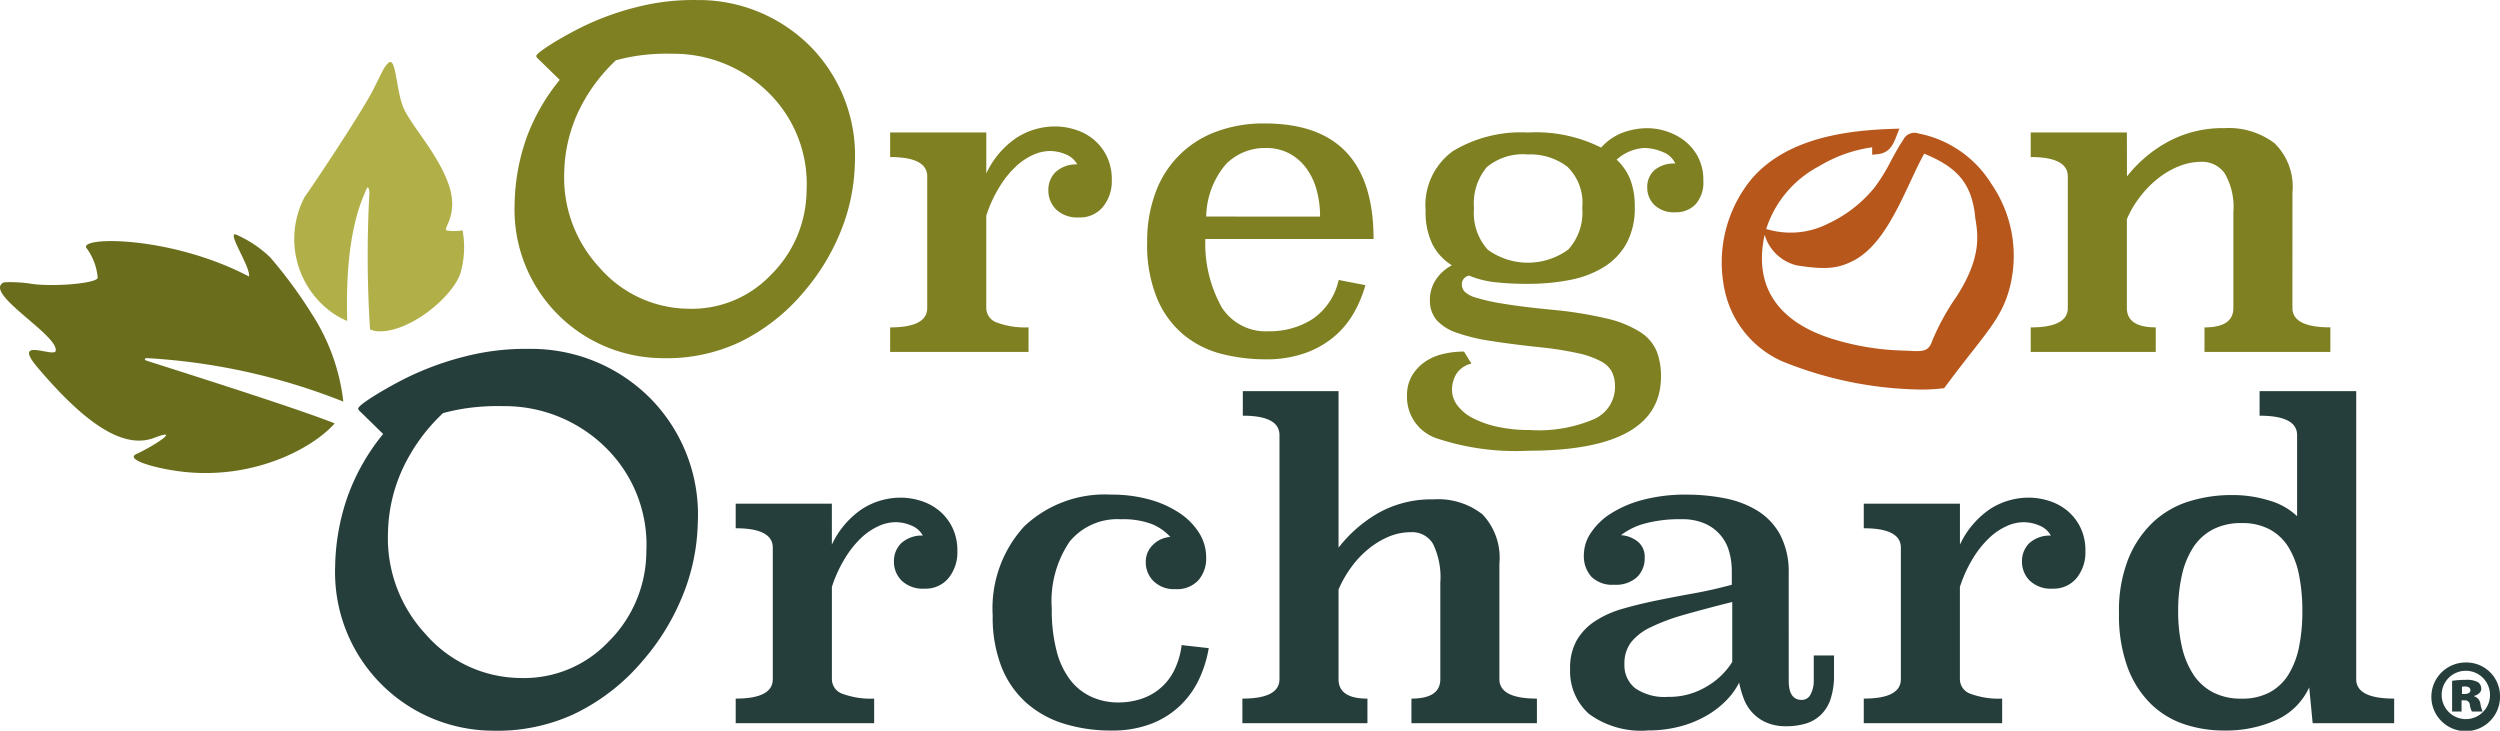 <?xml version="1.0" encoding="UTF-8"?> <svg xmlns="http://www.w3.org/2000/svg" width="196.594" height="57.463" viewBox="0 0 196.594 57.463"><g transform="translate(-21.23 -38.184)"><path d="M86.646,81.014A6.883,6.883,0,0,1,89.037,78.2a5.616,5.616,0,0,1,3.034-.882,5.319,5.319,0,0,1,1.544.242,4.28,4.28,0,0,1,1.441.759,3.982,3.982,0,0,1,1.051,1.319,4.115,4.115,0,0,1,.407,1.885,3.193,3.193,0,0,1-.695,2.12,2.327,2.327,0,0,1-1.882.831,2.4,2.4,0,0,1-1.8-.628,2.083,2.083,0,0,1-.61-1.509,1.97,1.97,0,0,1,.559-1.424A2.4,2.4,0,0,1,93.8,80.3a1.778,1.778,0,0,0-.882-.781,3.149,3.149,0,0,0-1.288-.271,3.27,3.27,0,0,0-1.306.305,4.969,4.969,0,0,0-1.356.916A7.8,7.8,0,0,0,87.7,82.048a10.41,10.41,0,0,0-1.052,2.289v7.257a1.22,1.22,0,0,0,.847,1.153,6.39,6.39,0,0,0,2.477.373v1.933H79.084V93.12Q82,93.12,82,91.594V81.251q0-1.525-2.917-1.525V77.792h7.562Z" fill="#263e3b"></path><path d="M116.283,89.152a9.386,9.386,0,0,1-.729,2.374,7.018,7.018,0,0,1-1.441,2.068,6.878,6.878,0,0,1-2.272,1.476,8.446,8.446,0,0,1-3.222.559,12.341,12.341,0,0,1-3.747-.543,8,8,0,0,1-2.949-1.648,7.479,7.479,0,0,1-1.934-2.8,10.655,10.655,0,0,1-.695-4.043,9.534,9.534,0,0,1,2.475-7.015,9.216,9.216,0,0,1,6.85-2.5,11.064,11.064,0,0,1,2.985.38,8.144,8.144,0,0,1,2.356,1.052,5.223,5.223,0,0,1,1.56,1.569,3.615,3.615,0,0,1,.56,1.95,2.592,2.592,0,0,1-.611,1.78,2.261,2.261,0,0,1-1.8.7,2.3,2.3,0,0,1-1.729-.628,2.085,2.085,0,0,1-.61-1.509,1.826,1.826,0,0,1,.559-1.339,2.128,2.128,0,0,1,1.373-.628,4,4,0,0,0-1.47-1.017,6.425,6.425,0,0,0-2.415-.373,4.857,4.857,0,0,0-4.038,1.763,8.332,8.332,0,0,0-1.4,5.256,12.761,12.761,0,0,0,.389,3.375,6.262,6.262,0,0,0,1.1,2.289A4.423,4.423,0,0,0,107.1,93a5.1,5.1,0,0,0,2.08.424,5.783,5.783,0,0,0,1.708-.255,4.4,4.4,0,0,0,2.637-2.187,6.126,6.126,0,0,0,.626-2.069Z" fill="#263e3b"></path><path d="M126.49,81.251a10.73,10.73,0,0,1,3.136-2.73,8.493,8.493,0,0,1,4.324-1.067,5.611,5.611,0,0,1,3.866,1.186,4.966,4.966,0,0,1,1.323,3.866v9.088q0,1.525,2.95,1.526v1.933h-9.868V93.12q2.271,0,2.272-1.526V84a5.991,5.991,0,0,0-.577-3.052,1.908,1.908,0,0,0-1.729-.915,4.513,4.513,0,0,0-1.713.338,6.467,6.467,0,0,0-1.593.95,7.565,7.565,0,0,0-1.373,1.441,8.9,8.9,0,0,0-1.018,1.781v7.053q0,1.525,2.272,1.526v1.933h-9.834V93.12q2.916,0,2.917-1.526V72.4q0-1.527-2.883-1.526V68.942h7.528Z" fill="#263e3b"></path><path d="M161.892,91.723q0,1.5,1.018,1.5a.761.761,0,0,0,.711-.459,2.215,2.215,0,0,0,.238-1.036v-2h1.594v1.529a5.864,5.864,0,0,1-.271,1.9,3.057,3.057,0,0,1-.781,1.256,2.943,2.943,0,0,1-1.2.681,5.418,5.418,0,0,1-1.509.2A3.83,3.83,0,0,1,160.128,95a3.277,3.277,0,0,1-1.084-.763,3.363,3.363,0,0,1-.679-1.085,7.723,7.723,0,0,1-.372-1.289,5.693,5.693,0,0,1-1.035,1.424,7.151,7.151,0,0,1-1.577,1.2,8.466,8.466,0,0,1-2.068.831,9.67,9.67,0,0,1-2.476.305,6.924,6.924,0,0,1-4.663-1.306A4.494,4.494,0,0,1,144.7,90.78a4.406,4.406,0,0,1,.526-2.255,4.511,4.511,0,0,1,1.458-1.509,7.945,7.945,0,0,1,2.17-.967q1.237-.356,2.645-.644t2.916-.559q1.509-.271,3-.679V83.116a5.643,5.643,0,0,0-.22-1.594,3.357,3.357,0,0,0-1.951-2.187,4.434,4.434,0,0,0-1.762-.322,10.619,10.619,0,0,0-2.9.339,5.332,5.332,0,0,0-1.882.916,2.375,2.375,0,0,1,1.323.508,1.527,1.527,0,0,1,.542,1.255,2.055,2.055,0,0,1-.61,1.543,2.478,2.478,0,0,1-1.8.593,2.331,2.331,0,0,1-1.779-.627,2.434,2.434,0,0,1-.594-1.747,3.116,3.116,0,0,1,.543-1.695,5.222,5.222,0,0,1,1.559-1.519,8.81,8.81,0,0,1,2.526-1.085,13.041,13.041,0,0,1,3.442-.414,15.558,15.558,0,0,1,3.019.289,7.693,7.693,0,0,1,2.577.985,5.049,5.049,0,0,1,1.779,1.9,6.258,6.258,0,0,1,.662,3.04Zm-4.442-6.2q-2.17.543-3.764,1a15.74,15.74,0,0,0-2.645.983,4.335,4.335,0,0,0-1.56,1.2,2.751,2.751,0,0,0-.509,1.7,2.3,2.3,0,0,0,.848,1.9,4.075,4.075,0,0,0,2.577.678,5.7,5.7,0,0,0,3.069-.831,5.774,5.774,0,0,0,1.984-1.915Z" fill="#263e3b"></path><path d="M175.355,81.014a6.889,6.889,0,0,1,2.39-2.815,5.62,5.62,0,0,1,3.035-.882,5.317,5.317,0,0,1,1.543.242,4.261,4.261,0,0,1,1.441.759,3.984,3.984,0,0,1,1.052,1.319,4.114,4.114,0,0,1,.406,1.885,3.2,3.2,0,0,1-.694,2.12,2.33,2.33,0,0,1-1.883.831,2.394,2.394,0,0,1-1.8-.628,2.083,2.083,0,0,1-.61-1.509,1.966,1.966,0,0,1,.559-1.424,2.394,2.394,0,0,1,1.713-.61,1.786,1.786,0,0,0-.882-.781,3.154,3.154,0,0,0-1.289-.271,3.266,3.266,0,0,0-1.305.305,4.939,4.939,0,0,0-1.356.916,7.806,7.806,0,0,0-1.272,1.577,10.455,10.455,0,0,0-1.051,2.289v7.257a1.22,1.22,0,0,0,.847,1.153,6.388,6.388,0,0,0,2.476.373v1.933H167.792V93.12q2.917,0,2.917-1.526V81.251q0-1.525-2.917-1.525V77.792h7.563Z" fill="#263e3b"></path><path d="M206.517,91.594q0,1.525,2.985,1.526v1.933h-6.41l-.271-2.815a5.214,5.214,0,0,1-2.577,2.561,9.629,9.629,0,0,1-4.137.83,9.727,9.727,0,0,1-3.153-.508,6.849,6.849,0,0,1-2.629-1.629,7.831,7.831,0,0,1-1.8-2.865,11.923,11.923,0,0,1-.662-4.222,11.037,11.037,0,0,1,.746-4.306,8.156,8.156,0,0,1,1.966-2.883,7.3,7.3,0,0,1,2.815-1.61,11.209,11.209,0,0,1,3.324-.492,9.761,9.761,0,0,1,3,.441,5.263,5.263,0,0,1,2.154,1.221V72.4q0-1.527-2.95-1.526V68.942h7.6ZM197.5,79.318a4.745,4.745,0,0,0-2.271.509,4.138,4.138,0,0,0-1.544,1.424,6.728,6.728,0,0,0-.881,2.188,12.6,12.6,0,0,0-.288,2.8,12.389,12.389,0,0,0,.288,2.781,6.719,6.719,0,0,0,.881,2.169,4.14,4.14,0,0,0,1.544,1.425,4.745,4.745,0,0,0,2.271.509,4.549,4.549,0,0,0,2.238-.509,3.962,3.962,0,0,0,1.476-1.425,6.644,6.644,0,0,0,.813-2.169,14,14,0,0,0,.255-2.781,14.237,14.237,0,0,0-.255-2.8,6.661,6.661,0,0,0-.813-2.188,3.959,3.959,0,0,0-1.476-1.424A4.549,4.549,0,0,0,197.5,79.318Z" fill="#263e3b"></path><path d="M98.79,51.824a6.876,6.876,0,0,1,2.391-2.815,5.608,5.608,0,0,1,3.034-.882,5.319,5.319,0,0,1,1.544.242,4.262,4.262,0,0,1,1.441.759,3.982,3.982,0,0,1,1.051,1.319,4.115,4.115,0,0,1,.407,1.885,3.188,3.188,0,0,1-.695,2.119,2.324,2.324,0,0,1-1.882.831,2.4,2.4,0,0,1-1.8-.627,2.089,2.089,0,0,1-.61-1.509,1.968,1.968,0,0,1,.559-1.424,2.393,2.393,0,0,1,1.713-.61,1.773,1.773,0,0,0-.882-.781,3.149,3.149,0,0,0-1.288-.271,3.27,3.27,0,0,0-1.306.305,4.969,4.969,0,0,0-1.356.916,7.748,7.748,0,0,0-1.271,1.577,10.4,10.4,0,0,0-1.052,2.288V62.4a1.218,1.218,0,0,0,.848,1.153,6.385,6.385,0,0,0,2.476.374v1.932H91.228V63.93q2.916,0,2.917-1.527V52.061q0-1.527-2.917-1.526V48.6H98.79Z" fill="#7e8022"></path><path d="M116.016,56.978a10.266,10.266,0,0,0,1.288,5.375,4.109,4.109,0,0,0,3.7,1.881,6.235,6.235,0,0,0,3.424-.949A5.016,5.016,0,0,0,126.5,60.2l2.1.407a9.449,9.449,0,0,1-.9,2.171,6.923,6.923,0,0,1-1.542,1.865,7.39,7.39,0,0,1-2.29,1.305,9.114,9.114,0,0,1-3.137.492,13.793,13.793,0,0,1-3.425-.425,7.684,7.684,0,0,1-2.966-1.478,7.464,7.464,0,0,1-2.1-2.836,11.074,11.074,0,0,1-.8-4.5,10.943,10.943,0,0,1,.628-3.788,7.981,7.981,0,0,1,4.713-4.84,10.534,10.534,0,0,1,3.917-.68q8.545,0,8.546,9.088Zm9.02-1.763a7.784,7.784,0,0,0-.271-2.1,5.177,5.177,0,0,0-.814-1.706,3.992,3.992,0,0,0-1.339-1.161,3.864,3.864,0,0,0-1.849-.426,4.294,4.294,0,0,0-3.119,1.262,6.5,6.5,0,0,0-1.56,4.13Z" fill="#7e8022"></path><path d="M136.94,66.778a1.882,1.882,0,0,0-1.188.814,2.428,2.428,0,0,0-.339,1.254,2.029,2.029,0,0,0,.425,1.221,3.526,3.526,0,0,0,1.22,1,7.7,7.7,0,0,0,1.933.679,11.794,11.794,0,0,0,2.56.254,11.018,11.018,0,0,0,5.087-.882,2.772,2.772,0,0,0,1.593-2.543,2.661,2.661,0,0,0-.22-1.1,1.982,1.982,0,0,0-.865-.865,6.738,6.738,0,0,0-1.8-.644,26.019,26.019,0,0,0-3.018-.475q-2.205-.235-3.832-.491a14.489,14.489,0,0,1-2.695-.645,3.758,3.758,0,0,1-1.6-1,2.358,2.358,0,0,1-.525-1.594,2.809,2.809,0,0,1,.475-1.594,3.331,3.331,0,0,1,1.254-1.119,4.173,4.173,0,0,1-1.525-1.645,5.706,5.706,0,0,1-.543-2.661,5.242,5.242,0,0,1,2.153-4.68,10.376,10.376,0,0,1,5.883-1.458,11.425,11.425,0,0,1,5.765,1.187,4.378,4.378,0,0,1,1.679-1.17,5.615,5.615,0,0,1,2.018-.356,4.825,4.825,0,0,1,1.356.22,4.7,4.7,0,0,1,1.407.695,3.972,3.972,0,0,1,1.119,1.272,3.862,3.862,0,0,1,.458,1.95,2.551,2.551,0,0,1-.61,1.848,2.124,2.124,0,0,1-1.594.627,2.191,2.191,0,0,1-1.645-.576,1.887,1.887,0,0,1-.56-1.356,1.761,1.761,0,0,1,.577-1.391,2.381,2.381,0,0,1,1.628-.509,1.734,1.734,0,0,0-.966-.9,3.7,3.7,0,0,0-1.51-.322,3.543,3.543,0,0,0-2.136.915,4.361,4.361,0,0,1,1.085,1.594,5.966,5.966,0,0,1,.34,2.136,5.777,5.777,0,0,1-.645,2.849,5.123,5.123,0,0,1-1.78,1.865,7.871,7.871,0,0,1-2.679,1.017,17,17,0,0,1-3.307.306,21.981,21.981,0,0,1-2.628-.136,7.357,7.357,0,0,1-1.983-.509.681.681,0,0,0-.577.678.875.875,0,0,0,.2.56,2.046,2.046,0,0,0,.916.492,14.978,14.978,0,0,0,2.119.474q1.407.239,3.815.475a31.369,31.369,0,0,1,4.357.695,8.4,8.4,0,0,1,2.628,1.068,3.319,3.319,0,0,1,1.289,1.509,5.41,5.41,0,0,1,.338,1.984q0,5.832-10.444,5.833a19.642,19.642,0,0,1-7.222-.984,3.42,3.42,0,0,1-2.306-3.357,2.99,2.99,0,0,1,.372-1.526,3.471,3.471,0,0,1,.984-1.085,4.11,4.11,0,0,1,1.425-.644,6.939,6.939,0,0,1,1.7-.2Zm4.441-16.447a4.437,4.437,0,0,0-3.237,1,4.438,4.438,0,0,0-1,3.238,4.279,4.279,0,0,0,1.085,3.255,5.386,5.386,0,0,0,6.324-.016,4.3,4.3,0,0,0,1.1-3.273,3.941,3.941,0,0,0-1.187-3.255A4.787,4.787,0,0,0,141.381,50.331Z" fill="#7e8022"></path><path d="M201.5,62.4q0,1.527,2.985,1.527v1.932h-9.9V63.93q2.272,0,2.272-1.527V54.875a5.245,5.245,0,0,0-.678-3.051,2.16,2.16,0,0,0-1.831-.916,4.751,4.751,0,0,0-1.747.339,6.547,6.547,0,0,0-1.644.949,8.177,8.177,0,0,0-1.424,1.442,8.077,8.077,0,0,0-1.051,1.78V62.4q0,1.527,2.272,1.527v1.932H180.92V63.93q2.918,0,2.917-1.527V52.061q0-1.527-2.917-1.526V48.6h7.563l.008,3.459a10.384,10.384,0,0,1,3.229-2.73,8.986,8.986,0,0,1,4.416-1.068,5.971,5.971,0,0,1,3.958,1.187,4.79,4.79,0,0,1,1.41,3.865Z" fill="#7e8022"></path><path d="M177.814,52.621A8.694,8.694,0,0,0,172.1,48.68a.976.976,0,0,0-1.19.476c-.367.549-.677,1.12-.976,1.673a14.519,14.519,0,0,1-1.274,2.074,10.289,10.289,0,0,1-3.684,2.871,6.473,6.473,0,0,1-4.459.522l-.4-.1a8.534,8.534,0,0,1,4.16-4.941,11.042,11.042,0,0,1,4.176-1.489v.588l.435-.045c.962-.1,1.242-.819,1.489-1.453l.216-.557-.6.021c-3.4.117-8.244.657-11.056,3.975a10.353,10.353,0,0,0-2.087,8.684,7.909,7.909,0,0,0,4.506,5.608,29.884,29.884,0,0,0,10.907,2.23,14.618,14.618,0,0,0,1.683-.088l.169-.02.1-.136c.821-1.107,1.513-1.992,2.1-2.74,1.549-1.977,2.4-3.067,2.9-4.826A10.007,10.007,0,0,0,177.814,52.621Zm-15.267,6.436c2.384.383,3.318.19,4.4-.358,2.1-1.065,3.381-3.814,4.516-6.24.375-.8.729-1.558,1.084-2.19,2.337.971,3.74,2.118,4.007,5l.025.164c.2,1.272.465,3.014-1.475,6.047a18.547,18.547,0,0,0-1.922,3.489c-.286.851-.718.862-1.765.805l-.429-.02a20.473,20.473,0,0,1-5.911-1c-2.865-.949-6.079-3.092-5.119-7.913.013-.064.026-.127.041-.191l.047.149A3.473,3.473,0,0,0,162.547,59.057Z" fill="#b7571b"></path><path d="M57.606,56.295a3.828,3.828,0,0,1-1.236.014c-.392-.122,1.014-1.213.114-3.694s-3.016-4.652-3.568-6.056-.546-4.044-1.167-3.406c-.331.341-.3.354-1.165,2.072s-4.75,7.563-5.393,8.44a7.109,7.109,0,0,0,2.2,9.133,5.659,5.659,0,0,0,1.145.625c-.1-3.511.146-7.329,1.409-10.119.063-.139.241-.781.338,0a90.63,90.63,0,0,0,.046,10.789c.22.072.36.115.36.115,2.579.371,6.342-2.813,6.794-4.7A7.377,7.377,0,0,0,57.606,56.295Z" fill="#b1af47"></path><path d="M32.731,66.538c-.182-.07-.117-.2.05-.191a49.222,49.222,0,0,1,15.448,3.418,16.022,16.022,0,0,0-2.482-6.9,36.144,36.144,0,0,0-3.256-4.429,9.1,9.1,0,0,0-2.729-1.819c-.688-.166,1.2,2.617,1.047,3.309-6.276-3.287-13.648-3.147-12.74-2.187a4.6,4.6,0,0,1,.843,2.275c0,.469-3.708.765-5.364.463a10.912,10.912,0,0,0-2-.094c-1.752.8,4.33,4.164,4.06,5.4-.119.549-3.536-1.181-1.391,1.338,3.451,4.053,6.569,6.481,9.149,5.491,2.111-.809.163.545-1.41,1.273-.881.408,1.206,1.059,3.232,1.343,5.8.814,10.614-1.764,12.361-3.747C44.586,70.27,33.319,66.738,32.731,66.538Z" fill="#6a6e1c"></path><path d="M65.246,44.464,63.6,42.86a.947.947,0,0,1-.163-.172.177.177,0,0,1-.036-.094c0-.111.284-.353.847-.726s1.288-.8,2.183-1.273a21.733,21.733,0,0,1,4.805-1.837,17.926,17.926,0,0,1,4.8-.57,12.385,12.385,0,0,1,9.047,3.778,12.221,12.221,0,0,1,3.369,9.11,15.068,15.068,0,0,1-1.1,5.278,17.142,17.142,0,0,1-2.915,4.788,15.28,15.28,0,0,1-5.1,3.975,13.47,13.47,0,0,1-6.1,1.23,11.68,11.68,0,0,1-11.54-12.1,16.428,16.428,0,0,1,.931-5.207A15.712,15.712,0,0,1,65.246,44.464Zm4.417-1.539a13.427,13.427,0,0,0-2.976,4.089,11.8,11.8,0,0,0-1.086,4.71,10.38,10.38,0,0,0,2.764,7.492,9.367,9.367,0,0,0,6.962,3.245,8.582,8.582,0,0,0,6.511-2.646,9.426,9.426,0,0,0,2.82-6.683,10.038,10.038,0,0,0-2.883-7.551,10.609,10.609,0,0,0-7.664-3.169,16.271,16.271,0,0,0-2.332.1A14.922,14.922,0,0,0,69.663,42.925Z" fill="#7e8022"></path><path d="M51.36,72.311,49.61,70.6a1.072,1.072,0,0,1-.174-.183.187.187,0,0,1-.037-.1q0-.179.9-.774t2.328-1.357a23.155,23.155,0,0,1,5.122-1.959,19.155,19.155,0,0,1,5.112-.608,13.205,13.205,0,0,1,9.645,4.028A13.027,13.027,0,0,1,76.1,79.36a16.021,16.021,0,0,1-1.174,5.627,18.176,18.176,0,0,1-3.109,5.106,16.249,16.249,0,0,1-5.432,4.237,14.4,14.4,0,0,1-6.5,1.312,12.452,12.452,0,0,1-12.3-12.9,17.511,17.511,0,0,1,.992-5.551A16.706,16.706,0,0,1,51.36,72.311Zm4.708-1.64A14.287,14.287,0,0,0,52.9,75.029a12.562,12.562,0,0,0-1.159,5.022,11.072,11.072,0,0,0,2.947,7.988,9.987,9.987,0,0,0,7.422,3.46,9.144,9.144,0,0,0,6.941-2.822,10.044,10.044,0,0,0,3.006-7.125A10.7,10.7,0,0,0,68.98,73.5a11.307,11.307,0,0,0-8.17-3.378,17.52,17.52,0,0,0-2.486.112A15.638,15.638,0,0,0,56.068,70.671Z" fill="#263e3b"></path><path d="M217.825,92.892a2.7,2.7,0,1,1-2.688-2.612A2.641,2.641,0,0,1,217.825,92.892Zm-4.586.016a1.9,1.9,0,1,0,1.882-1.975A1.892,1.892,0,0,0,213.239,92.908Zm1.563,1.229h-.744V91.722a6.838,6.838,0,0,1,1.063-.075,1.788,1.788,0,0,1,.972.183.621.621,0,0,1,.258.53c0,.243-.228.456-.561.548v.029a.736.736,0,0,1,.5.623,2.548,2.548,0,0,0,.166.577h-.835a1.422,1.422,0,0,1-.168-.516.378.378,0,0,0-.409-.364H214.8Zm.032-1.381h.212c.274,0,.454-.107.454-.289,0-.2-.166-.3-.424-.3-.091,0-.183.016-.242.016Z" fill="#263e3b"></path></g></svg> 